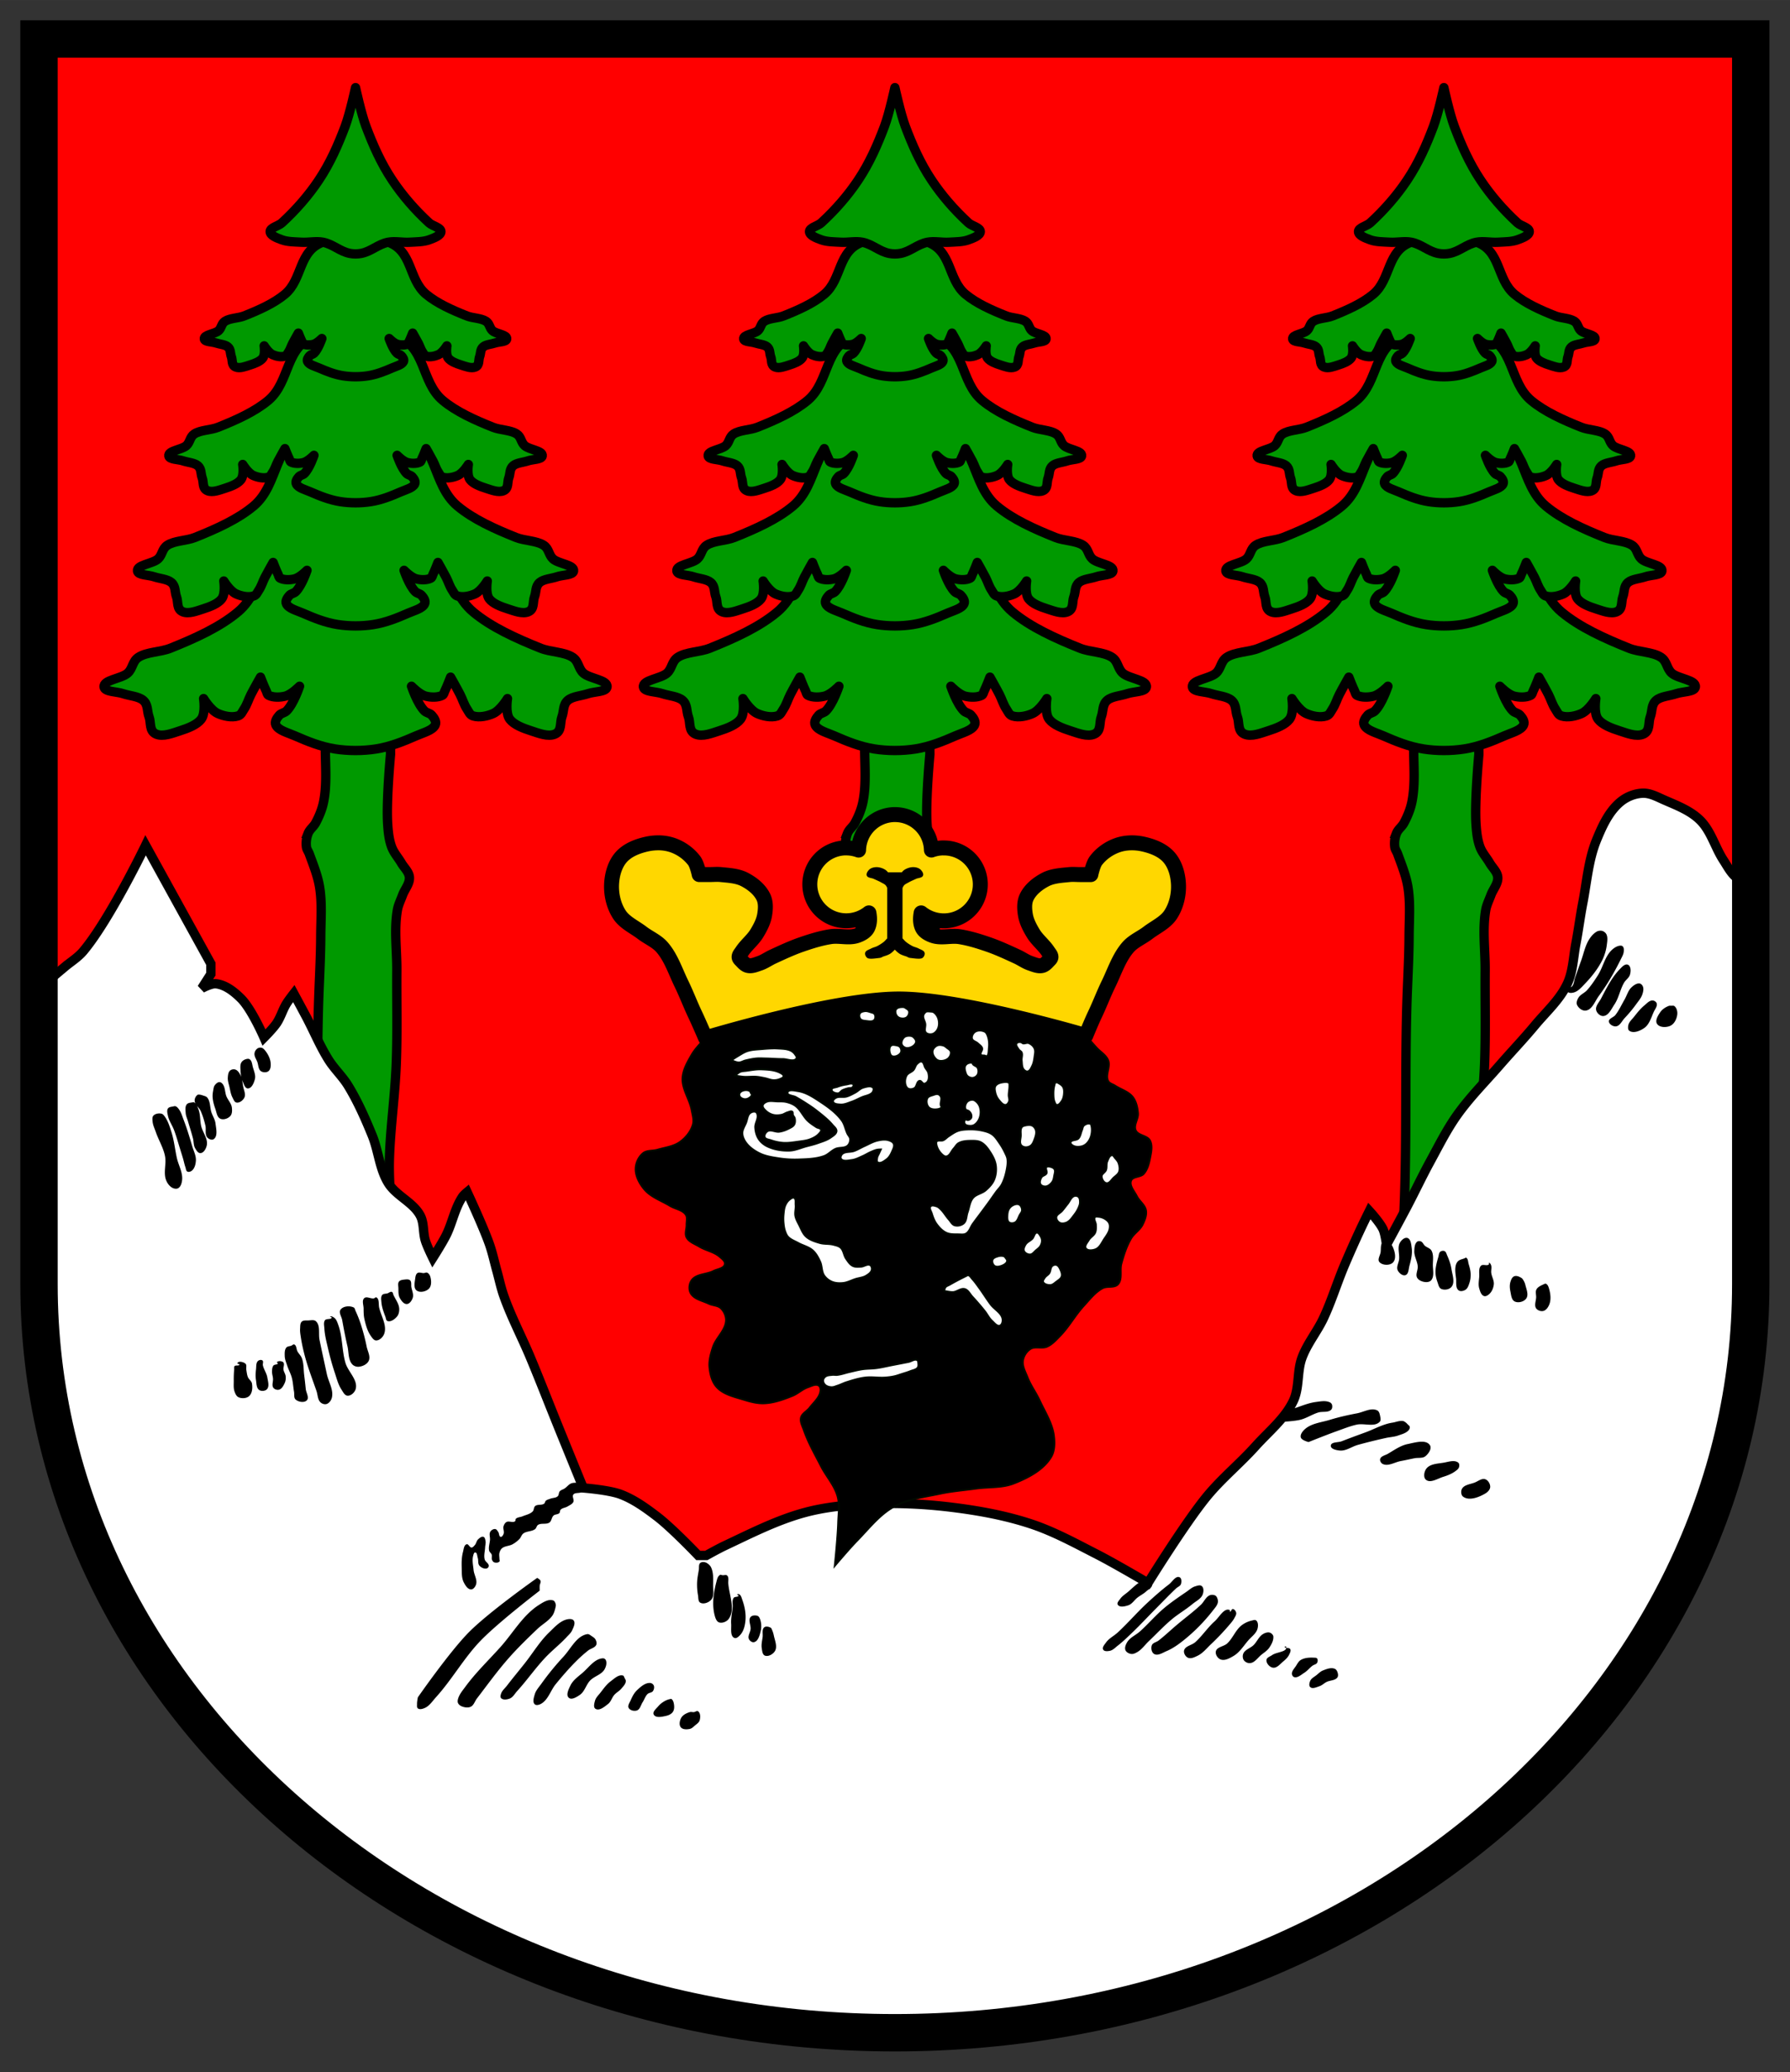 <svg width="440.703" height="510" viewBox="0 0 116.604 134.938" xmlns:xlink="http://www.w3.org/1999/xlink" xmlns="http://www.w3.org/2000/svg"><rect x="0" y="0" width="116.604" height="134.938" fill="#333333" stroke="none"/><path d="M2.646 2.646v176.292c0 58.525 54.265 105.964 121.201 105.964 66.939 0 121.202-47.439 121.202-105.964V2.646H2.643" fill="red" style="stroke-width:.265" transform="translate(1.324 1.322) scale(.46)"/><g transform="translate(1.324 1.322) scale(.46)"><g id="a"><path d="M119.246 87.227c-2.31 4.643.35 10.369.324 15.555-.013 2.62.269 5.288-.243 7.858-.208 1.048-.628 2.057-1.134 2.998-.284.528-.834.9-1.053 1.459a3.948 3.948 0 0 0-.244 1.944c.048.348.286.642.406.972.559 1.542 1.193 3.08 1.458 4.7.375 2.292.172 4.644.162 6.967-.015 3.35-.232 6.697-.324 10.046-.327 11.854.181 23.748-.81 35.567-.235 2.801-2.42 5.805-1.216 8.345.54 1.138 1.987 1.82 3.24 1.945 2.398.237 5.19-.644 6.806-2.43 2.035-2.25 1.84-5.82 2.188-8.832.5-4.32-.291-8.697-.162-13.044.134-4.519.796-9.011.972-13.53.172-4.399.047-8.803.081-13.206.023-2.863-.407-5.767.081-8.588.127-.732.474-1.409.73-2.106.309-.843 1.035-1.616.972-2.512-.055-.771-.744-1.357-1.134-2.025-.446-.764-1.067-1.44-1.378-2.269-.385-1.026-.494-2.146-.567-3.24-.218-3.29.405-9.885.405-9.885l-.162-17.986s-2.868-1.78-4.456-1.701c-.965.048-1.766.796-2.592 1.296-.827.502-1.919.836-2.35 1.701z" style="fill:#090;stroke:#000;stroke-width:1.323"/><path d="M119.252 70.864c-1.008-.012-1.982.11-2.828.384-6.104 1.974-4.928 8.91-9.232 12.513-2.576 2.157-6.071 3.735-9.562 5.134-1.413.567-3.345.508-4.53 1.288-.854.563-.79 1.577-1.506 2.227-.893.811-3.53.972-3.354 1.987.12.691 1.781.625 2.681.93.946.319 2.185.372 2.853.937.732.621.535 1.562.833 2.337.316.822-.027 2.014 1.016 2.457.974.414 2.318-.138 3.355-.47 1.16-.369 2.406-.855 3.011-1.637.667-.86.343-2.925.343-2.925s.995 1.645 2.008 2.106c.808.368 1.97.624 2.853.35.482-.15.62-.597.845-.93.452-.668.647-1.41 1.004-2.106.423-.825 1.347-2.457 1.347-2.457s.508 1.335.832 1.987c.099.198.088.465.33.589.635.322 1.616.302 2.352.11.889-.23 2.02-1.398 2.02-1.398s-.82 2.488-1.849 3.505c-.252.25-.772.323-1.004.58-.368.408-.72.95-.502 1.408.365.762 1.706 1.09 2.681 1.518 1.78.779 3.655 1.549 5.705 1.868 1.884.293 3.907.293 5.791 0 2.05-.32 3.926-1.09 5.705-1.868.976-.428 2.316-.756 2.68-1.518.22-.458-.133-1-.501-1.408-.232-.257-.752-.331-1.004-.58-1.03-1.017-1.849-3.505-1.849-3.505s1.119 1.167 2.008 1.398c.735.192 1.717.212 2.35-.11.244-.124.245-.39.344-.589.324-.652.832-1.987.832-1.987s.924 1.632 1.347 2.457c.357.696.552 1.438 1.004 2.106.225.334.363.78.845.93.882.274 2.044.018 2.853-.35 1.013-.46 2.008-2.106 2.008-2.106s-.336 2.065.33 2.925c.606.782 1.865 1.268 3.024 1.638 1.037.331 2.381.883 3.355.469 1.043-.443.688-1.635 1.004-2.457.298-.775.113-1.716.845-2.337.667-.565 1.908-.618 2.853-.938.9-.304 2.561-.238 2.681-.93.177-1.015-2.461-1.175-3.354-1.986-.716-.65-.652-1.664-1.506-2.227-1.185-.78-3.117-.721-4.53-1.288-3.49-1.399-6.986-2.977-9.562-5.134-4.304-3.603-3.129-10.54-9.232-12.513-2.196-.71-5.294-.379-7.42.614h-.012c-1.306-.61-2.983-.978-4.59-.997z" fill="#090" stroke="#000" stroke-linejoin="round" stroke-width="1.323"/><path d="M119.863 57.619c-.874-.011-1.72.095-2.453.331-5.292 1.707-4.272 7.706-8.004 10.822-2.233 1.865-5.264 3.23-8.29 4.44-1.226.49-2.901.44-3.928 1.115-.741.487-.686 1.363-1.306 1.925-.775.702-3.062.841-2.909 1.72.104.597 1.544.54 2.325.803.82.277 1.895.323 2.473.812.635.536.464 1.35.722 2.02.274.712-.023 1.742.881 2.126.845.357 2.01-.12 2.909-.406 1.005-.32 2.085-.74 2.611-1.417.578-.743.298-2.53.298-2.53s.862 1.423 1.74 1.822c.701.318 1.71.54 2.474.303.418-.13.537-.517.732-.804.393-.579.562-1.22.87-1.823.367-.713 1.169-2.124 1.169-2.124s.44 1.154.722 1.719c.085.171.075.402.286.509.55.279 1.4.26 2.038.096.772-.2 1.752-1.21 1.752-1.21s-.71 2.152-1.603 3.032c-.218.215-.669.279-.87.501-.32.354-.625.822-.436 1.218.316.659 1.479.943 2.325 1.313 1.543.674 3.169 1.34 4.947 1.615 1.633.254 3.387.254 5.021 0 1.778-.276 3.403-.941 4.946-1.615.847-.37 2.01-.654 2.325-1.313.19-.396-.116-.864-.435-1.218-.201-.222-.652-.286-.87-.501-.893-.88-1.604-3.032-1.604-3.032s.97 1.01 1.741 1.21c.638.165 1.49.183 2.039-.096.21-.107.212-.338.297-.51.281-.564.722-1.718.722-1.718s.801 1.411 1.168 2.124c.31.603.478 1.244.87 1.823.195.287.315.674.733.804.765.236 1.772.015 2.473-.303.878-.399 1.741-1.822 1.741-1.822s-.29 1.787.287 2.53c.525.677 1.616 1.097 2.622 1.417.9.286 2.064.763 2.909.406.904-.384.596-1.414.87-2.125.259-.671.098-1.484.733-2.021.578-.49 1.654-.535 2.473-.812.78-.263 2.22-.205 2.325-.804.153-.878-2.134-1.017-2.91-1.719-.62-.562-.564-1.438-1.305-1.925-1.027-.675-2.702-.624-3.928-1.114-3.027-1.21-6.058-2.576-8.29-4.441-3.733-3.116-2.714-9.115-8.005-10.822-1.904-.614-4.59-.328-6.432.531h-.01c-1.134-.528-2.588-.846-3.98-.863z" fill="#090" stroke="#000" stroke-linejoin="round" stroke-width="1.323"/><path d="M120.435 44.304c-.748-.01-1.471.081-2.1.283-4.532 1.457-3.659 6.577-6.854 9.237-1.913 1.592-4.508 2.758-7.1 3.79-1.05.419-2.485.375-3.364.951-.634.416-.586 1.165-1.118 1.644-.663.599-2.622.718-2.49 1.467.089.511 1.322.462 1.99.686.702.236 1.623.276 2.118.693.544.458.397 1.153.619 1.725.234.607-.02 1.486.754 1.814.723.305 1.72-.102 2.491-.346.861-.273 1.787-.632 2.236-1.21.495-.634.255-2.16.255-2.16s.739 1.215 1.49 1.556c.6.271 1.464.46 2.119.258.358-.11.46-.44.627-.686.336-.494.48-1.042.745-1.555.314-.61 1-1.814 1-1.814s.378.986.619 1.467c.073.147.064.343.245.435.47.238 1.2.223 1.745.082.66-.171 1.5-1.033 1.5-1.033s-.608 1.836-1.372 2.588c-.187.183-.573.238-.746.428-.273.301-.535.701-.372 1.039.27.563 1.266.805 1.99 1.12 1.321.576 2.714 1.144 4.237 1.38 1.398.216 2.9.216 4.3 0 1.521-.236 2.914-.804 4.236-1.38.725-.315 1.72-.558 1.99-1.12.163-.338-.1-.738-.372-1.039-.173-.19-.559-.245-.746-.428-.763-.751-1.372-2.588-1.372-2.588s.83.862 1.49 1.033c.547.14 1.275.156 1.746-.082.18-.092.182-.288.255-.435.24-.481.618-1.467.618-1.467s.686 1.205 1 1.814c.265.513.41 1.061.745 1.555.167.245.27.576.627.686.655.202 1.519.014 2.119-.258.752-.34 1.49-1.555 1.49-1.555s-.249 1.524.246 2.16c.45.577 1.384.936 2.245 1.209.77.244 1.768.651 2.49.346.775-.327.512-1.207.746-1.814.222-.572.084-1.267.627-1.725.496-.417 1.417-.457 2.118-.693.669-.224 1.903-.175 1.991-.686.131-.75-1.827-.868-2.49-1.467-.532-.48-.484-1.228-1.119-1.644-.88-.576-2.314-.532-3.363-.95-2.592-1.033-5.187-2.199-7.1-3.791-3.196-2.66-2.323-7.78-6.854-9.237-1.631-.525-3.931-.28-5.51.453h-.009c-.97-.45-2.215-.722-3.409-.737z" fill="#090" stroke="#000" stroke-linejoin="round" stroke-width="1.323"/><path d="M121.085 31.125c-.606-.007-1.192.066-1.7.229-3.67 1.173-2.963 5.297-5.552 7.441-1.548 1.282-3.65 2.222-5.749 3.053-.85.337-2.011.302-2.724.766-.513.335-.475.938-.905 1.325-.537.482-2.123.578-2.017 1.181.072.412 1.07.372 1.612.553.57.19 1.314.222 1.715.558.44.37.321.929.5 1.39.19.49-.015 1.198.612 1.46.585.247 1.393-.081 2.017-.278.697-.22 1.446-.509 1.81-.974.401-.511.207-1.74.207-1.74s.598.979 1.207 1.253c.486.219 1.185.37 1.715.208.29-.089.373-.355.508-.553.272-.398.39-.839.603-1.253.255-.49.81-1.46.81-1.46s.306.794.501 1.181c.06.118.053.277.199.35.382.192.97.18 1.413.067.535-.138 1.215-.831 1.215-.831s-.493 1.48-1.112 2.084c-.15.148-.464.192-.603.345-.221.243-.434.565-.302.837.22.453 1.025.649 1.612.903 1.07.464 2.197.921 3.43 1.111 1.133.174 2.35.174 3.482 0 1.233-.19 2.36-.647 3.43-1.11.587-.255 1.393-.45 1.612-.904.132-.272-.08-.594-.301-.837-.14-.153-.453-.197-.604-.345-.62-.605-1.112-2.085-1.112-2.085s.673.695 1.207.832c.443.113 1.033.125 1.414-.067.146-.073.147-.232.206-.35.195-.387.5-1.181.5-1.181s.556.97.81 1.46c.215.414.332.855.604 1.253.135.198.218.464.508.553.53.163 1.23.01 1.715-.208.61-.274 1.207-1.253 1.207-1.253s-.201 1.229.199 1.74c.364.465 1.121.754 1.819.974.623.197 1.431.525 2.017.279.627-.264.413-.972.603-1.46.18-.462.068-1.022.508-1.39.401-.337 1.148-.368 1.715-.559.541-.18 1.54-.141 1.612-.553.106-.603-1.48-.699-2.017-1.181-.43-.387-.392-.99-.905-1.325-.712-.464-1.874-.429-2.724-.765-2.099-.833-4.201-1.771-5.75-3.054-2.588-2.143-1.88-6.268-5.55-7.441-1.322-.423-3.184-.226-4.462.365h-.007c-.786-.364-1.794-.582-2.76-.594z" fill="#090" stroke="#000" stroke-linejoin="round" stroke-width="1.323"/><path d="M123.85 9.531s-.798 3.689-1.477 5.49c-.98 2.595-2.106 5.179-3.73 7.612-1.42 2.13-3.185 4.169-5.22 6.04-.49.452-1.675.676-1.664 1.243.011.55.968.908 1.664 1.162.827.3 1.825.284 2.754.34 1.014.063 2.073-.187 3.055 0 1.431.274 2.4 1.31 3.83 1.583.507.097 1.07.097 1.578 0 1.43-.273 2.399-1.309 3.83-1.582.977-.187 2.03.062 3.04 0 .928-.057 1.926-.041 2.754-.34.699-.254 1.667-.613 1.678-1.163.011-.567-1.188-.791-1.678-1.243-2.036-1.871-3.786-3.91-5.207-6.04-1.623-2.432-2.75-5.017-3.73-7.613-.679-1.8-1.477-5.489-1.477-5.489z" fill="#090" stroke="#000" stroke-linecap="round" stroke-linejoin="round" stroke-width="1.323"/></g><use xlink:href="#a" width="100%" height="100%" transform="translate(77.744)"/><use xlink:href="#a" transform="translate(-76.379)" width="100%" height="100%"/></g><path d="M229.77 109.42c-1.128.034-2.289.498-3.16 1.215-1.649 1.36-2.598 3.453-3.406 5.432-1.148 2.816-1.364 5.928-1.943 8.913-.37 1.908-.61 3.839-.976 5.747-.364 1.899-.398 3.92-1.215 5.672-1.058 2.267-3.015 3.995-4.614 5.92-1.59 1.913-3.313 3.712-4.944 5.588-2.048 2.357-4.276 4.578-6.078 7.127-1.46 2.065-2.591 4.345-3.803 6.565-1.134 2.078-2.14 4.222-3.24 6.317-.957 1.82-2.92 5.432-2.92 5.432s-.175-1.511-.487-2.19c-.452-.983-1.943-2.597-1.943-2.597s-.88 1.779-1.298 2.679a150.392 150.392 0 0 0-2.266 5.101c-1.023 2.438-1.8 4.98-2.918 7.375-.91 1.949-2.344 3.65-3.076 5.672-.703 1.943-.323 4.214-1.215 6.077-1.202 2.508-3.49 4.333-5.35 6.4-2.235 2.486-4.861 4.617-6.97 7.21-3.09 3.8-8.26 12.155-8.26 12.155s-4.755-2.798-7.21-4.052c-3.047-1.556-6.072-3.222-9.319-4.3-3.59-1.19-7.35-1.878-11.104-2.347-3.995-.5-8.049-.68-12.071-.488-2.993.142-6.014.432-8.905 1.215-3.951 1.069-7.64 2.962-11.344 4.705-.886.416-2.596 1.372-2.596 1.372h-1.133s-3.704-3.885-5.829-5.506c-1.61-1.23-3.294-2.45-5.192-3.159-1.668-.623-5.267-.893-5.267-.893s-2.38-5.829-3.563-8.747c-1.302-3.211-2.552-6.443-3.887-9.64-1.234-2.96-2.745-5.807-3.811-8.831-.401-1.138-.644-2.326-.967-3.49-.353-1.267-.622-2.561-1.059-3.803-.887-2.523-3.158-7.375-3.158-7.375s-.475.393-.645.645c-1.118 1.656-1.447 3.733-2.348 5.515-.553 1.091-1.868 3.159-1.868 3.159s-.786-1.59-1.05-2.431c-.364-1.157-.159-2.493-.728-3.564-1.014-1.906-3.41-2.782-4.54-4.622-1.238-2.015-1.372-4.532-2.266-6.722-.986-2.414-2.046-4.819-3.406-7.044-.794-1.3-1.94-2.358-2.754-3.646-1.218-1.931-2.091-4.06-3.158-6.078a512.556 512.556 0 0 0-1.786-3.323s-.74.943-1.05 1.455c-.532.878-.808 1.901-1.381 2.753-.502.745-1.778 2.026-1.778 2.026s-1.736-3.998-3.24-5.507c-.976-.977-2.193-1.955-3.564-2.109-.706-.078-2.026.654-2.026.654l1.298-2.026v-1.463l-9.244-16.767s-5.095 10.554-8.83 14.99c-.752.893-1.779 1.513-2.67 2.266a1644.237 1644.237 0 0 1-3.597 3.018v41.87c0 58.525 54.266 105.964 121.202 105.964 66.939 0 121.201-47.44 121.201-105.965v-56.487c-1.08-.597-1.542-.653-2.158-1.2-.723-.64-1.174-1.538-1.703-2.347-1.197-1.834-1.755-4.136-3.315-5.672-1.371-1.35-3.263-2.069-5.027-2.836-.987-.43-2.001-1.009-3.076-.976z" stroke="#000" stroke-width="1.323" style="fill:#fff" transform="translate(1.324 1.322) scale(.46)"/><path d="M78.419 207.05a1.275 1.275 0 0 0-.455.099c-.337.16-.569.484-.877.694-.221.152-.518.203-.694.406-.166.19-.104.529-.29.702-.27.252-.706.213-1.05.348-.217.085-.464.132-.636.29-.115.104-.109.31-.232.404-.35.27-.944.061-1.281.348-.213.18-.152.562-.348.76-.376.384-.96.484-1.455.695-.303.129-.697.11-.926.347-.085.088-.02.272-.116.348-.32.255-.87-.092-1.223.115-.206.12-.335.36-.406.588-.109.35.14.76 0 1.1-.073.176-.216.435-.405.404-.255-.041-.195-.484-.347-.694-.112-.155-.217-.374-.405-.405-.258-.043-.56.128-.703.347-.212.323-.034.772-.058 1.158-.032.524-.249 1.063-.116 1.57.054.202.28.324.348.522.083.24-.04.525.058.76.058.141.154.294.297.348.238.088.587.076.753-.116.075-.088 0-.232 0-.348 0-.292-.072-.593 0-.876.06-.234.165-.478.347-.637.407-.355 1.042-.314 1.513-.579a4.185 4.185 0 0 0 .984-.76c.21-.222.28-.565.521-.753.474-.37 1.214-.267 1.687-.636.187-.147.207-.455.405-.588.462-.308 1.178-.022 1.629-.347.309-.222.292-.733.579-.984.222-.195.614-.133.818-.347.116-.121.06-.348.174-.471.245-.268.675-.274.984-.464.294-.18.667-.326.818-.636.153-.312-.204-.761 0-1.042.263-.36.946-.11 1.274-.414.184-.17.368-.456.29-.694-.106-.32-.547-.42-.869-.521-.187-.059-.391-.056-.587-.041m-12.832 7.648c-.26-.092-.548.16-.752.347-.233.212-.263.583-.472.819-.127.144-.27.341-.463.347-.278.008-.426-.537-.694-.463-.391.108-.416.708-.521 1.1-.188.694-.201 1.43-.182 2.15.02.722-.032 1.505.297 2.149.22.427.563 1 1.042.992.33-.005.596-.388.695-.703.207-.655-.28-1.35-.348-2.034-.066-.675-.235-1.379-.057-2.034.047-.175.107-.474.289-.463.28.017.267.496.356.761.118.355-.011.814.231 1.1.241.284.681.498 1.042.405a.42.42 0 0 0 .29-.348c.024-.363-.485-.574-.58-.926-.145-.543.031-1.125.059-1.687.014-.309.118-.622.057-.926-.042-.213-.083-.514-.289-.587m7.607 5.813s-6.753 4.753-9.649 7.667c-2.76 2.777-7.251 9.241-7.251 9.241s-.125.616-.116.926c.006.216-.054.504.116.637.258.203.683.074.984-.058.664-.29 1.083-.968 1.57-1.505 2.292-2.52 3.967-5.57 6.334-8.02 2.54-2.628 8.368-7.085 8.368-7.085s-.02-.47 0-.703c.019-.234.195-.474.115-.694-.07-.195-.47-.405-.47-.405m2.265 3.19c-.672-.234-1.435.262-2.034.646-2.273 1.453-3.654 3.971-5.457 5.978-1.66 1.847-3.466 3.578-4.936 5.58-.402.547-.869 1.09-1.05 1.744-.052.186-.08.403 0 .58.095.211.305.375.52.462.397.161.895.24 1.282.058.436-.206.575-.775.868-1.158 1.472-1.916 2.885-3.883 4.482-5.696 1.293-1.469 2.7-2.836 4.117-4.184.677-.643 1.557-1.096 2.092-1.86.214-.306.325-.679.414-1.042.045-.188.105-.39.058-.579-.052-.206-.155-.459-.356-.529m1.976 2.679c-1 .223-1.756 1.086-2.497 1.794-1.375 1.313-2.356 2.984-3.539 4.473-.833 1.049-1.69 2.079-2.505 3.142-.277.361-.668.667-.81 1.1-.068.204-.149.489 0 .645.281.295.843.205 1.223.058.46-.18.71-.687 1.042-1.05 1.381-1.513 2.554-3.21 3.953-4.705.971-1.04 2.112-1.913 3.075-2.96.272-.296.596-.569.76-.934.194-.428.502-1.005.232-1.39-.181-.259-.625-.242-.934-.173m2.853 2.092c-1.527.255-2.32 2.058-3.374 3.19a38.602 38.602 0 0 0-3.133 3.837c-.344.48-.773.937-.935 1.505-.127.448-.34 1.079 0 1.397.214.2.62.082.877-.058 1.021-.553 1.356-1.887 2.092-2.786.92-1.126 1.874-2.229 2.902-3.258a19.969 19.969 0 0 1 1.687-1.505c.37-.294.972-.383 1.157-.818.1-.234.006-.53-.116-.753-.11-.204-.326-.336-.52-.463-.196-.127-.407-.328-.637-.29m2.207 3.424c-1.166.058-1.968 1.271-2.852 2.034-.632.545-1.372 1.052-1.737 1.803-.256.528-.678 1.354-.24 1.744.404.36 1.126-.1 1.572-.405.687-.471.876-1.434 1.455-2.034.594-.617 1.608-.828 2.034-1.571.224-.39.374-.936.174-1.34a.458.458 0 0 0-.405-.231m2.844 2.439c-.62-.173-1.23.435-1.745.819-.583.432-1.008 1.048-1.455 1.62-.275.352-.632.678-.752 1.108-.105.372-.268.947.057 1.158.54.35 1.298-.295 1.803-.695.403-.319.528-.888.868-1.273.292-.331.709-.539.992-.877.262-.312.597-.637.637-1.042.016-.166-.098-.322-.174-.47-.063-.125-.097-.31-.231-.348m3.836 1.05c-.71-.028-1.345.552-1.86 1.042-.398.379-.658.892-.876 1.397-.15.348-.474.769-.29 1.1.198.354.782.488 1.166.355.447-.155.553-.768.81-1.166.247-.38.374-.852.703-1.165.206-.197.59-.172.753-.405.156-.224.227-.562.115-.81a.635.635 0 0 0-.52-.348m2.926 2.265a2.635 2.635 0 0 0-.835.29c-.35.194-.678.445-.935.752-.283.34-.844.775-.636 1.166.283.535 1.215.312 1.802.174.355-.084.734-.27.927-.58.205-.331.193-.782.115-1.165-.048-.237-.139-.513-.347-.637-.026-.015-.061-.005-.091 0m3.87 1.745c-.163-.11-.384.096-.58.116-.194.02-.4-.057-.587 0-.465.141-.976.386-1.215.81-.22.39-.337.99-.058 1.34.27.337.85.318 1.273.231.275-.056.49-.28.703-.463.261-.223.6-.43.695-.76.119-.415.125-1.031-.232-1.274m-38.366-62.095c-.144-.06-.308.048-.463.058-.303.018-.658-.17-.91 0-.231.156-.277.5-.314.777-.075.561-.25 1.342.198 1.687.467.357 1.337.165 1.745-.257.395-.406.352-1.141.199-1.686-.067-.237-.228-.486-.455-.58m-3.183.977c-.283.028-.629.064-.802.289-.187.243-.09.61-.083.918.013.47-.027.985.199 1.397.21.386.561.883 1 .86.405-.021.71-.5.835-.885.158-.486-.119-1.016-.198-1.521-.05-.316.056-.72-.174-.943-.188-.182-.516-.142-.777-.116m-1.803 1.753c-.202-.085-.419.133-.628.199-.248.077-.578.031-.744.231-.215.259-.141.666-.116 1 .054.721.316 1.416.57 2.092.078.207.082.522.29.595.467.166 1.028-.25 1.347-.628.255-.301.34-.747.315-1.141-.046-.684-.513-1.272-.802-1.893-.072-.155-.075-.39-.231-.455m-2.208.769c-.11-.054-.219.117-.34.14-.449.085-1.035-.335-1.372-.025-.359.332-.094.975-.09 1.464.003.497.006 1.002.115 1.488.188.837.421 1.706.918 2.405.188.265.42.627.744.628.494 0 .974-.478 1.141-.942.425-1.18-.425-2.475-.71-3.696-.116-.493.049-1.242-.406-1.464m-3.207 1.43c-.565-.275-1.493-.196-1.86.315-.288.401.145.977.232 1.463.222 1.237.458 2.472.744 3.696.203.867.088 1.922.687 2.58.22.241.592.368.917.339.542-.049 1.17-.337 1.406-.827.297-.617-.154-1.363-.29-2.034a27.96 27.96 0 0 0-.826-3.15 16.92 16.92 0 0 0-.744-1.893c-.079-.168-.099-.407-.265-.488m-3.324 1.323c-.022.07.206.008.207.082.004.345-.75.125-.951.405-.228.32-.104.783-.083 1.175.053.948.3 1.877.513 2.803.272 1.18.59 2.35.976 3.497.264.787.463 1.62.918 2.315.229.35.466.875.884.893.503.022 1.028-.488 1.15-.976.32-1.285-1.096-2.423-1.464-3.696-.501-1.734-.39-3.625-1-5.323-.133-.37-.258-.794-.57-1.033-.158-.12-.519-.33-.58-.14m-3.092.512c-.319.012-.711-.047-.942.173-.247.237-.207.66-.232 1-.027.373.036.748.091 1.117.151 1.016.38 2.02.654 3.01.439 1.592 1.039 3.135 1.579 4.696.185.536.154 1.219.57 1.603.218.202.577.322.86.232.37-.117.651-.517.745-.893.274-1.108-.474-2.233-.712-3.349-.343-1.612-.704-3.221-1.033-4.836-.18-.878.147-2.032-.513-2.638-.263-.242-.71-.13-1.066-.116m-2 3.407c-.144-.057-.287.117-.43.173-.228.089-.53.07-.687.257-.27.32-.246.814-.232 1.231.017.456.208.89.348 1.323.186.582.495 1.122.653 1.712.172.644.195 1.32.314 1.976.069.377-.056.873.232 1.124.397.348 1.21.486 1.58.108.374-.385-.095-1.069-.15-1.603a91.902 91.902 0 0 0-.223-1.977c-.099-.792-.046-1.624-.323-2.373-.134-.363-.441-.636-.628-.975-.173-.314-.12-.844-.455-.976m-4.498 2.265c-.16-.135-.469-.08-.628.058-.31.27-.24.791-.29 1.2-.06.51-.083 1.037 0 1.545.079.48.055 1.12.464 1.381.305.196.835.15 1.083-.116.377-.405.145-1.114.058-1.661-.096-.603-.497-1.124-.629-1.72-.05-.224.118-.54-.058-.687m2.919.232c-.224-.193-.841-.21-.885.083-.008.05.137.007.14.058.014.239-.481.158-.628.347-.162.21-.183.505-.198.769-.022.355.109.704.14 1.058.039.44-.21.973.058 1.323.17.223.532.334.802.257.396-.114.63-.568.801-.943.129-.282.167-.61.14-.918-.027-.333-.252-.623-.313-.95-.067-.356.216-.848-.058-1.084m-6.474.165c-.033.108.301.062.29.174-.027.24-.535.045-.687.231-.097.119-.045.303-.058.455-.042.514-.067 1.03-.058 1.546.01.536-.066 1.1.116 1.604.11.308.27.668.57.801.456.204 1.116.167 1.488-.165.454-.405.508-1.179.405-1.778-.06-.356-.442-.583-.578-.917-.134-.327-.163-.687-.224-1.034-.05-.285.097-.664-.116-.86-.282-.26-1.037-.425-1.149-.058m3.4-44.678a.752.752 0 0 0-.571.116 1.013 1.013 0 0 0-.405.686c-.047.43.257.826.405 1.232.157.435.13 1.03.512 1.29.292.198.778.214 1.059 0 .314-.239.345-.748.314-1.141-.052-.67-.401-1.317-.827-1.836-.127-.154-.293-.305-.488-.347m-2.232 1.637c-.24.08-.48.235-.604.455-.192.343-.136.781-.116 1.174.027.525.098 1.066.315 1.546.163.363.322.951.72.951.552 0 .868-.785 1-1.323.133-.545-.128-1.12-.282-1.661-.112-.395-.122-.912-.463-1.142-.157-.106-.39-.06-.57 0m-1.464 1.456c-.241-.074-.555-.02-.744.149-.255.227-.29.634-.314.975-.032.452.13.898.232 1.34.116.506.19 1.036.43 1.496.14.27.27.662.57.712.435.072.926-.313 1.116-.712.225-.47-.08-1.041-.173-1.554-.105-.579-.142-1.199-.43-1.712-.16-.283-.375-.599-.687-.694m-2.257 1.778c-.268.013-.503.245-.661.463-.134.184-.155.43-.199.653-.065.34-.115.688-.09 1.033.038.548.185 1.088.371 1.604.182.502.233 1.21.72 1.43.442.199 1.077-.016 1.405-.372.283-.307.281-.819.224-1.232-.08-.577-.554-1.03-.77-1.571-.226-.569-.16-1.277-.545-1.753-.11-.135-.281-.264-.455-.256m-2.894 1.77c-.07-.001-.151-.002-.207.04-.236.182-.406.504-.396.802.018.573.626.965.86 1.489.29.65.493 1.34.66 2.034.138.564-.111 1.292.282 1.72.208.225.64.397.893.223.616-.427.345-1.489.256-2.233-.066-.556-.405-1.046-.579-1.58-.223-.686-.129-1.53-.595-2.083-.144-.17-.393-.217-.603-.29-.185-.062-.376-.122-.57-.123m-.919 1.1c-.28.047-.625.06-.801.28-.265.332-.183.843-.15 1.266.032.394.214.76.323 1.14.234.815.504 1.619.711 2.44.113.445.062.948.29 1.348.173.303.42.737.769.71.475-.035.801-.648.893-1.115.185-.935-.593-1.815-.802-2.745-.172-.766-.096-1.59-.372-2.324-.139-.368-.284-.81-.628-1-.068-.037-.156-.013-.232 0m-2.405.546c-.092-.03-.195.003-.29.025-.267.06-.612.064-.768.29-.201.29-.071.712 0 1.057.146.711.606 1.321.86 2.001.34.91.594 1.851.884 2.779.135.429.272.858.397 1.29.114.39.187.791.323 1.174.078.218.074.531.281.636.202.102.49 0 .661-.149.381-.328.516-.904.546-1.405.042-.699-.325-1.362-.52-2.035-.37-1.272-.755-2.542-1.233-3.778-.191-.496-.337-1.027-.653-1.455-.128-.175-.282-.362-.488-.43m-1.976 1.058c-.383-.093-.884-.01-1.15.281-.18.2-.135.532-.115.802.04.529.29 1.02.463 1.521.39 1.131 1.043 2.179 1.29 3.349.238 1.131-.257 2.39.165 3.463.173.443.491.882.918 1.092.24.118.573.171.802.033.363-.22.501-.728.545-1.15.112-1.066-.51-2.08-.744-3.125-.264-1.19-.38-2.417-.744-3.58-.248-.792-.488-1.619-.976-2.29-.118-.163-.26-.35-.455-.397m76.746 63.473c-.17.002-.377.036-.488.166-.206.239-.117.623-.166.934-.09.58-.218 1.15-.24 1.736a8.607 8.607 0 0 0 .125 1.868c.066.362.001.872.322 1.05.464.258 1.187-.007 1.538-.405.47-.531.275-1.4.282-2.108.008-.829.066-1.72-.282-2.472-.116-.252-.335-.457-.57-.604a.983.983 0 0 0-.521-.165m2.431 1.802a.17.17 0 0 0-.083.025c-.345.188-.43.67-.529 1.05-.4 1.545-.636 3.246-.198 4.779.098.346.26.785.603.893.47.147 1.105-.122 1.38-.53.931-1.375.05-3.321-.082-4.977-.03-.38.115-.874-.165-1.133-.16-.146-.43-.022-.645-.04-.092-.009-.192-.066-.282-.067m2.522 2.729c-.077-.001-.167.027-.173.09-.008.079.202.038.198.116-.013.254-.538.125-.686.331-.27.375-.11.913-.157 1.373-.08.768-.259 1.544-.207 2.315.045.676-.171 1.705.447 1.984.308.14.674-.23.893-.488.452-.534.622-1.287.686-1.984.09-.98-.113-1.993-.447-2.918-.107-.297-.192-.701-.488-.81a.19.19 0 0 0-.066-.009m2.315 3.026c-.226.001-.454.067-.587.224-.366.432.048 1.138 0 1.703-.04.478-.438.977-.24 1.414.118.26.451.514.728.446.583-.142.792-.955.934-1.538.144-.591.111-1.265-.124-1.827-.062-.15-.169-.31-.322-.364a1.171 1.171 0 0 0-.389-.057m1.695 1.579a.557.557 0 0 0-.339.1c-.37.283-.181.917-.24 1.38-.066.524-.209 1.058-.124 1.58.062.375.091.911.447 1.05.484.188 1.157-.199 1.422-.646.38-.64-.02-1.502-.165-2.232a3.777 3.777 0 0 0-.282-.844c-.032-.071-.057-.165-.124-.206a1.178 1.178 0 0 0-.595-.182m118.076-98.517c-.17 0-.348.027-.496.108-.452.246-.812.659-1.092 1.091-.598.926-.793 2.057-1.174 3.092-.283.772-.546 1.551-.827 2.324-.16.439-.146.995-.487 1.314-.168.158-.544.001-.662.199-.095.16-.025.424.116.546.223.193.602.145.885.058.592-.184 1.032-.704 1.463-1.15.997-1.03 1.914-2.178 2.547-3.463a6.844 6.844 0 0 0 .628-2.175c.057-.465.14-.976-.05-1.405-.087-.198-.272-.353-.463-.455a.827.827 0 0 0-.388-.083m2.91 2.117c-.473-.021-.943.273-1.29.595-1.008.937-1.26 2.453-2 3.613-.47.736-.957 1.472-1.547 2.117-.361.394-.938.595-1.207 1.058-.167.287-.324.668-.199.976.188.46.74.895 1.232.835.92-.112 1.31-1.322 1.86-2.067 1.215-1.646 2.247-3.432 3.15-5.267.15-.303.328-.608.372-.943.034-.25.056-.541-.083-.752a.384.384 0 0 0-.289-.166m.802 2.662c-.378.011-.678.36-.943.628-1.167 1.19-1.921 2.734-2.696 4.209-.274.524-.827 1.063-.686 1.637.104.42.569.85 1 .827.756-.042 1.156-1.002 1.58-1.629.63-.935.804-2.117 1.372-3.092.234-.4.693-.673.827-1.117.12-.393.156-.88-.058-1.231a.485.485 0 0 0-.397-.232m1.836 2.696c-.418-.066-.838.25-1.15.537-.494.456-.661 1.171-1 1.753-.423.728-.772 1.509-1.29 2.174-.264.342-.955.487-.917.918.034.396.579.714.976.687.572-.04.863-.758 1.256-1.175a18.843 18.843 0 0 0 1.58-1.893c.348-.482.763-.946.942-1.513.107-.34.192-.737.058-1.066-.077-.192-.25-.39-.455-.422m1.828 2.405c-.458-.013-.821.42-1.175.711-.557.46-1.008 1.038-1.455 1.603-.294.372-.702.711-.802 1.175-.057.264-.082.647.141.801.59.41 1.529.016 2.117-.397.725-.509.98-1.484 1.347-2.29.177-.386.54-.804.405-1.207-.074-.222-.345-.39-.578-.397m2.629.744c-.11 0-.227-.013-.33.025-.469.173-.925.474-1.208.885-.326.473-.77 1.182-.455 1.662.35.529 1.312.536 1.885.264.566-.268.907-.982.976-1.603.046-.41-.076-.913-.397-1.174-.123-.1-.313-.055-.471-.058m-37.498 32.857c-.352.001-.717.36-.901.67-.4.674-.054 1.567-.124 2.348-.048.53-.425 1.1-.199 1.58.184.39.68.815 1.092.686.461-.145.443-.864.57-1.331.22-.815.439-1.678.322-2.514-.07-.509-.121-1.266-.611-1.422a.481.481 0 0 0-.15-.016m1.786.463a.438.438 0 0 0-.256.082c-.363.292-.388.875-.405 1.34-.026.733.425 1.41.488 2.141.046.54-.349 1.15-.083 1.621.211.373.706.566 1.133.612.293.032.66-.023.851-.248.474-.56.236-1.45.24-2.183.004-.678.137-1.436-.198-2.026-.191-.335-.646-.429-.935-.686-.206-.184-.304-.511-.562-.612a.677.677 0 0 0-.273-.041m-4.927.074a.301.301 0 0 0-.15.05c-.423.292-.271.99-.363 1.496-.08.442-.456.997-.165 1.34.41.484 1.458.529 1.91.083.556-.552.28-1.662-.083-2.357-.125-.24-.403-.378-.653-.48-.152-.06-.337-.145-.497-.132m8.253 1.307a.633.633 0 0 0-.298.116c-.205.16-.21.485-.281.736-.203.713-.413 1.44-.405 2.182.005.469.12.94.28 1.381.127.346.197.81.53.967.448.212 1.14.102 1.455-.28.532-.647.127-1.687 0-2.514-.102-.672-.334-1.323-.612-1.943-.096-.216-.15-.501-.363-.604a.525.525 0 0 0-.306-.041m3.299.967c-.05.012-.107.062-.157.083-.313.13-.678.175-.926.405-.169.156-.278.389-.331.612-.141.591-.03 1.215.041 1.819.068.576-.102 1.358.364 1.703.261.194.702.094.976-.082.325-.21.449-.642.57-1.01.133-.4.173-.834.157-1.256-.017-.468-.144-.932-.281-1.38-.093-.308-.068-.769-.364-.894-.016-.007-.033-.004-.05 0m3.333.728a.084.084 0 0 0-.042.008c-.062.026.044.146 0 .198-.246.295-.864-.068-1.132.207-.373.381-.208 1.048-.249 1.58-.04.537-.15 1.1 0 1.62.12.413.276.962.687 1.091.264.084.577-.128.777-.323.351-.34.554-.852.604-1.34.056-.55-.293-1.07-.364-1.62-.049-.375.11-.785-.041-1.132-.047-.107-.136-.282-.24-.29m3.787 1.86a.68.68 0 0 0-.265.05c-.298.12-.437.501-.529.81-.127.428-.09.895 0 1.331.104.504.151 1.194.612 1.422.499.248 1.291.044 1.62-.405.392-.534.03-1.34-.124-1.984a2.085 2.085 0 0 0-.24-.57c-.078-.133-.159-.282-.289-.364-.227-.146-.513-.286-.785-.29m4.15 1.092c-.081.006-.164.055-.24.09-.376.176-.82.361-1.016.728-.172.322-.035.727-.042 1.092-.01.526-.302 1.156 0 1.587.207.293.67.45 1.018.364.408-.101.7-.542.851-.934.25-.643.177-1.402 0-2.068-.084-.315-.187-.723-.488-.851a.183.183 0 0 0-.082-.008m-52.006 41.52c-.468.02-.87.73-1.29 1.05-1.058.806-2.064 1.693-3.042 2.596-1.459 1.348-2.75 2.86-4.208 4.209-.535.494-1.238.83-1.662 1.422-.212.295-.584.692-.405 1.009.16.286.646.234.967.165.428-.092.753-.46 1.1-.728.658-.508 1.257-1.089 1.86-1.661 1.24-1.177 2.4-2.435 3.604-3.647.93-.934 1.835-1.892 2.795-2.794.223-.21.59-.322.687-.612.104-.314.108-.843-.199-.968a.498.498 0 0 0-.207-.041m-4.82.447c-.187.019-.356.143-.52.24-.646.379-1.175.937-1.746 1.421-.371.317-.806.572-1.09.968-.181.25-.527.59-.365.851.264.425 1.022.242 1.497.083.536-.18.85-.745 1.298-1.091.406-.314.88-.544 1.257-.893.31-.287.884-.56.81-.976-.071-.399-.654-.575-1.058-.603-.028-.002-.056 0-.083 0m7.855.744c-.21.002-.452.088-.645.149-.458.143-.82.499-1.216.769-1.078.734-2.16 1.467-3.158 2.307-1.206 1.014-2.229 2.226-3.399 3.282-.59.532-1.418.856-1.827 1.538-.199.332-.387.775-.24 1.133.123.297.491.486.81.529.31.042.626-.123.894-.281.625-.37 1.053-1.005 1.58-1.505 1.093-1.04 2.124-2.149 3.281-3.117.926-.776 1.984-1.376 2.91-2.15.514-.429 1.232-.746 1.464-1.373.137-.369.174-.916-.124-1.174a.477.477 0 0 0-.33-.107m1.851 1.34a.908.908 0 0 0-.388.057c-.567.228-.812.92-1.257 1.34-1.088 1.026-2.298 1.911-3.44 2.877-.855.724-1.67 1.502-2.554 2.191-.313.244-.833.313-.968.686-.142.395-.036 1 .323 1.216.521.315 1.217-.167 1.778-.405.996-.424 1.886-1.096 2.72-1.786a24.992 24.992 0 0 0 3.844-3.969c.27-.35.605-.698.687-1.132.043-.23-.016-.476-.116-.687-.053-.112-.136-.234-.248-.29a1.005 1.005 0 0 0-.38-.098m2.852 2.009c-.182-.008-.24.437-.405.364-.062-.028.06-.177 0-.207-.793-.401-1.487.988-2.15 1.58-1.006.895-1.75 2.06-2.753 2.96-.49.437-1.433.534-1.58 1.174-.085.37.186.852.53 1.017.434.208.98-.078 1.413-.29.722-.354 1.246-1.024 1.828-1.58a34.127 34.127 0 0 0 2.513-2.629c.305-.36.632-.714.852-1.132.119-.227.293-.486.24-.736-.05-.234-.25-.51-.488-.521m3.05 1.554c-.1.01-.205.046-.297.067a3.73 3.73 0 0 0-1.497.686c-.854.67-1.235 1.81-2.025 2.555-.48.452-1.477.49-1.62 1.132-.096.425.243.964.644 1.133.592.249 1.317-.16 1.868-.488.863-.51 1.413-1.423 2.067-2.183.471-.546 1.157-1.003 1.331-1.703.093-.373.096-.886-.198-1.133a.363.363 0 0 0-.273-.066m2.092 1.761c-.307-.03-.625.083-.885.248-.565.362-.823 1.064-1.298 1.538-.449.447-1.22.632-1.463 1.216-.12.288-.098.68.082.934.189.267.569.44.893.405.653-.07 1.071-.76 1.58-1.174.393-.32.849-.597 1.132-1.017.313-.464.616-1.022.57-1.58-.01-.138-.106-.267-.206-.363a.717.717 0 0 0-.405-.207m2.332 1.976c-.047 0-.093.017-.1.05-.022.11.079.14.216.157a.456.456 0 0 0-.017-.157c-.009-.032-.052-.05-.1-.05m.117.207c-.045.586-1.422.604-2.001 1.017-.289.206-.778.342-.81.695-.044.468.43 1.009.892 1.091.572.101 1.05-.52 1.497-.893.316-.264.629-.557.81-.926.121-.247.295-.567.165-.81-.077-.146-.353-.149-.554-.174m3.432 1.38c-.486.013-.973.092-1.381.332-.315.184-.489.544-.686.851-.23.356-.606.712-.57 1.133.014.183.144.398.322.447.495.136.986-.34 1.422-.612.438-.274.758-.702 1.174-1.01.205-.15.521-.182.645-.404.098-.178.123-.451 0-.612-.093-.123-.284-.109-.438-.116a6.776 6.776 0 0 0-.488-.008m3.026 1.496c-.428-.014-.891.17-1.29.331-.34.138-.6.413-.884.645-.312.253-.73.443-.893.81-.12.272-.22.693 0 .893.32.292.886.012 1.298-.124.374-.122.657-.425 1.009-.603.496-.252 1.215-.191 1.538-.645.125-.177.1-.445.04-.654-.063-.223-.19-.47-.404-.562a1.142 1.142 0 0 0-.414-.09m-1.249-37.802c-.343.011-.694.073-1.025.116-.947.121-1.852.488-2.753.801-.72.25-1.74.198-2.117.86-.191.336.174 1.141.174 1.141s1.694-.08 2.513-.29c.88-.224 1.655-.755 2.522-1.024.597-.186 1.404.048 1.836-.406.16-.168.176-.461.115-.686a.56.56 0 0 0-.289-.339c-.3-.146-.632-.185-.976-.173m7.003 1.165c-.703.008-1.48.42-2.19.554-1.293.245-2.58.53-3.837.918-1.23.38-2.667.49-3.605 1.373-.305.287-.65.742-.52 1.141.128.399 1.09.637 1.09.637s2.66-1.067 4.012-1.547c.927-.33 1.842-.704 2.802-.917 1.071-.239 2.51.39 3.266-.406.185-.194.11-.539.058-.801-.058-.293-.132-.663-.397-.802a1.401 1.401 0 0 0-.678-.149m4.316 1.646c-.486-.085-1.072.167-1.463.223-1.345.192-2.56.906-3.836 1.373-1.13.412-2.262.828-3.382 1.265-.519.202-1.515.072-1.546.628-.027.478.78.639 1.257.686.895.09 1.712-.56 2.58-.801a78.21 78.21 0 0 1 3.952-.976c.57-.128 1.168-.145 1.72-.34.547-.192 1.185-.346 1.546-.8a.575.575 0 0 0 .115-.464c-.03-.127-.168-.202-.258-.297-.095-.1-.186-.205-.297-.287-.119-.086-.243-.184-.387-.21m2.63 2.927c-.643.005-1.389.213-1.969.33-1.02.208-1.91.857-2.811 1.381-.38.222-.981.319-1.091.744-.065.248.12.57.347.687.773.399 1.724-.25 2.58-.405.652-.118 1.292-.27 1.943-.397.514-.1 1.14.042 1.546-.29.432-.351.934-1.075.637-1.546-.247-.388-.683-.508-1.183-.504m4.482 2.745c-.44-.002-.933.151-1.356.223-.858.145-1.948.16-2.464.86-.307.415-.445 1.205-.058 1.546.623.55 1.669-.16 2.464-.405.604-.186 1.211-.425 1.72-.801.206-.153.442-.324.512-.57.058-.206.057-.492-.107-.63-.198-.164-.448-.221-.711-.223m4.365 2.53c-.432-.032-.884.328-1.306.497-.634.254-1.523.31-1.836.918-.168.326-.122.873.174 1.091.854.63 2.237.087 3.15-.455.328-.195.67-.536.686-.918.017-.429-.284-.942-.686-1.091a.666.666 0 0 0-.182-.041" style="stroke-width:.265" transform="translate(1.324 1.322) scale(.46)"/><path d="m112.957 192.106 1.284 2.519s6.195 1.082 6.924 1.082c.73 0 4.231-2.014 4.71-2.266.478-.252 2.618-2.04 2.568-2.468-.05-.428-1.133-2.467-1.561-2.467-.428 0-4.835-.303-6.17-.277-1.334.025-6.093.856-6.774 1.36-.68.503-.982 2.518-.982 2.518m10.225-55.047-11.282 1.41s-8.36 2.922-8.864 3.123c-.504.202-4.13 4.835-4.13 4.835s-1.31 4.03-.907 5.038c.403 1.007.202 6.143.605 7.353.403 1.209.806 5.842 1.611 7.554.806 1.713 6.044 10.577 6.044 10.577s3.728 3.828 5.137 5.238c1.41 1.41 8.663 2.92 9.368 3.123.705.2 10.072 0 10.072 0s3.526.906 3.929 1.108c.403.2 4.835.604 4.835.604s4.029-2.015 4.432-2.317c.403-.302 4.029-2.417 4.532-2.92.504-.505 3.728-5.642 3.728-5.642l4.532-5.137.504-2.619s-1.209-1.913-1.31-2.417c-.1-.504-.302-1.108-.2-1.511.1-.403 1.107-1.511 1.107-1.511s.403-.806.605-1.511c.2-.705-.504-2.417-.907-2.921s-1.611-1.914-2.115-2.82c-.504-.907-4.13-5.44-4.332-5.943-.201-.504.403 0-2.82-4.332-3.223-4.331-4.13-4.835-4.13-4.835s-4.13-2.316-4.835-2.619c-.705-.302-9.368-.806-9.368-.806z" style="fill:#fff;stroke-width:.265" transform="translate(1.324 1.322) scale(.46)"/><path d="M123.845 112.43a5.162 5.162 0 0 0-5.16 5.028 5.151 5.151 0 0 0-1.744-.306c-.09 0-.185-.005-.273 0-2.726.138-4.887 2.4-4.887 5.16a5.16 5.16 0 0 0 5.16 5.158 5.123 5.123 0 0 0 3.206-1.124c.136.726.145 1.475-.165 2.108-.271.555-.906.895-1.488 1.1-1.186.417-2.528-.034-3.77.157-1.394.214-2.752.641-4.085 1.1-1.397.48-2.743 1.11-4.085 1.728-.637.294-1.211.718-1.877.942-.529.18-1.108.44-1.653.315-.383-.089-.673-.426-.943-.711-.13-.138-.302-.283-.314-.472-.019-.292.238-.54.397-.785.606-.937 1.54-1.633 2.116-2.588.485-.803.942-1.663 1.1-2.588.141-.827.2-1.754-.157-2.513-.52-1.106-1.588-1.95-2.67-2.514-1.02-.532-2.23-.584-3.373-.703-.521-.054-1.048 0-1.571 0H96.12s-.292-1.413-.71-1.968c-.758-1.002-1.871-1.788-3.06-2.2a6.338 6.338 0 0 0-2.25-.322c-.46.014-.922.07-1.363.166-1.35.293-2.781.843-3.688 1.885-.891 1.024-1.285 2.497-1.34 3.853-.058 1.459.308 3.007 1.1 4.233.747 1.157 2.13 1.761 3.225 2.597.924.704 2.056 1.157 2.82 2.034 1.283 1.474 1.895 3.427 2.752 5.184.704 1.442 1.268 2.95 1.96 4.398.507 1.064.845 2.254 1.447 3.258-.655.797-1.42 1.514-1.935 2.405-.594 1.03-1.243 2.138-1.298 3.324-.074 1.571 1.018 2.992 1.298 4.54.12.667.35 1.375.165 2.026-.274.967-.978 1.833-1.786 2.431-.92.681-2.143.81-3.24 1.133-.667.196-1.486.052-2.026.488-.63.508-1.029 1.373-1.05 2.182-.029 1.053.54 2.111 1.215 2.919.928 1.109 2.41 1.598 3.646 2.348.744.452 1.806.558 2.266 1.298.242.39.069.92.083 1.38.017.595-.27 1.249 0 1.778.333.655 1.15.917 1.777 1.298.929.565 2.098.743 2.919 1.456.322.28.817.64.727 1.058-.133.616-1.058.682-1.62.967-.993.504-2.419.4-3.076 1.298-.352.482-.437 1.255-.165 1.786.457.895 1.69 1.101 2.596 1.538.546.264 1.265.225 1.703.645.445.428.743 1.087.728 1.704-.036 1.412-1.426 2.467-1.86 3.811-.295.913-.577 1.873-.488 2.828.094 1.004.364 2.097 1.05 2.836.97 1.045 2.524 1.365 3.886 1.786.916.283 1.878.532 2.836.488 1.368-.062 2.707-.547 3.977-1.059.773-.311 1.394-.943 2.183-1.215.49-.17 1.098-.516 1.538-.24.238.15.288.532.248.81-.135.927-.97 1.604-1.538 2.349-.371.487-1.064.787-1.216 1.38-.15.591.206 1.203.405 1.778.618 1.78 1.574 3.432 2.431 5.11.743 1.453 1.927 2.715 2.349 4.291.32 1.2.11 2.487.074 3.728-.06 2.031-.48 6.078-.48 6.078s2.047-2.43 3.159-3.564c1.646-1.679 3.133-3.638 5.184-4.786 1.984-1.112 4.34-1.388 6.565-1.86 1.681-.358 3.4-.49 5.101-.728 1.782-.249 3.676-.067 5.35-.728 2-.789 4.153-1.89 5.267-3.727.522-.863.529-2.001.405-3.002-.224-1.791-1.268-3.38-2.026-5.019-.512-1.107-1.26-2.104-1.703-3.24-.305-.782-.785-1.604-.653-2.432a2.458 2.458 0 0 1 1.058-1.62c.667-.424 1.624-.004 2.348-.323.738-.324 1.297-.962 1.86-1.538 1.25-1.279 2.115-2.899 3.324-4.217.826-.9 1.6-1.923 2.67-2.513.66-.364 1.682-.007 2.19-.562.666-.728.228-1.968.488-2.919.337-1.228.727-2.465 1.373-3.563.428-.728 1.242-1.19 1.62-1.943.312-.62.604-1.341.489-2.026-.134-.79-.941-1.308-1.298-2.026-.347-.696-1.083-1.463-.81-2.19.236-.634 1.335-.463 1.785-.968.525-.587.742-1.418.893-2.191.16-.822.382-1.768 0-2.514-.38-.74-1.696-.69-2.026-1.455-.323-.75.396-1.617.323-2.43-.07-.792-.244-1.636-.728-2.266-.606-.79-1.68-1.074-2.513-1.62-.326-.214-.792-.31-.976-.654-.459-.857.35-2.012 0-2.918-.29-.75-1.076-1.188-1.62-1.778-.535-.579-1.046-1.18-1.572-1.77.491-.928.813-1.978 1.265-2.926.692-1.448 1.257-2.956 1.96-4.399.857-1.757 1.47-3.709 2.753-5.184.763-.876 1.896-1.328 2.82-2.034 1.095-.835 2.477-1.44 3.224-2.596.792-1.226 1.158-2.775 1.1-4.233-.055-1.357-.448-2.83-1.34-3.853-.907-1.042-2.338-1.59-3.688-1.886-1.177-.256-2.474-.236-3.613.158-1.187.41-2.302 1.196-3.059 2.199-.42.555-.711 1.968-.711 1.968h-1.488c-.524 0-1.05-.054-1.572 0-1.143.118-2.354.171-3.373.703-1.083.565-2.151 1.407-2.67 2.513-.356.76-.298 1.687-.157 2.514.159.924.615 1.785 1.1 2.588.577.955 1.51 1.651 2.117 2.587.159.246.415.494.396.786-.011.188-.184.334-.314.471-.27.285-.56.623-.943.711-.545.127-1.123-.135-1.653-.314-.665-.225-1.24-.648-1.877-.943-1.342-.618-2.688-1.247-4.085-1.728-1.333-.458-2.691-.885-4.084-1.1-1.243-.19-2.585.26-3.77-.156-.583-.205-1.217-.545-1.489-1.1-.31-.633-.3-1.382-.165-2.108a5.129 5.129 0 0 0 3.206 1.124 5.16 5.16 0 1 0 0-10.319c-.089 0-.176-.004-.264 0a5.13 5.13 0 0 0-1.488.298 5.162 5.162 0 0 0-5.16-5.019zm.917 27.268c.098-.007.191-.005.282 0 .128.006.25.077.355.15.178.12.409.245.455.454.064.288-.079.646-.306.835-.23.192-.593.215-.885.149a.944.944 0 0 1-.603-.43c-.135-.243-.207-.606-.05-.835.154-.224.459-.303.753-.322zm-4.977.57c.217.016.43.09.636.158.197.065.46.102.563.281.139.241.134.626-.058.827-.269.282-.77.176-1.158.132-.283-.032-.634-.058-.81-.281-.163-.206-.203-.557-.074-.786.123-.22.436-.288.686-.322a.992.992 0 0 1 .215-.008zm8.682.042c.12-.008.244.005.363.017.171.017.36.006.505.099.314.202.552.552.661.91.14.459.14 1.001-.058 1.438-.148.325-.433.641-.777.736-.307.085-.727.035-.934-.207-.27-.313-.014-.823-.075-1.231-.058-.394-.35-.774-.281-1.166.037-.21.19-.395.356-.53a.276.276 0 0 1 .124-.049.854.854 0 0 1 .116-.017zm7.408 2.704a1.562 1.562 0 0 1 .703.165c.21.107.322.358.405.579.195.523.245 1.115.182 1.67-.05.434 0 1.305-.43 1.232-.146-.2-.586-.01-.712-.223-.157-.265.264-.612.183-.91-.08-.293-.393-.475-.612-.686-.26-.249-.745-.329-.827-.678-.081-.341.138-.766.43-.96.193-.127.43-.189.678-.19zm-10.021.744c.21-.003.442.039.603.174.217.18.456.488.38.76-.132.482-.765.82-1.264.81-.308-.005-.656-.236-.753-.529-.108-.328.077-.74.323-.984.176-.174.463-.228.711-.231zm15.602.893c.159-.013.33.025.43.116.211.217.628-.089.91.025.348.14.674.417.826.76.164.37.052.807 0 1.208-.055.43-.127.876-.322 1.265-.151.299-.31.711-.637.785-.21.048-.445-.113-.579-.281-.268-.338-.234-.837-.281-1.265-.041-.377.145-.783 0-1.133-.078-.187-.314-.258-.422-.43-.161-.256-.47-.604-.306-.86.073-.114.222-.177.38-.19zm-17.825.405c.12 0 .246.024.356.041.219.036.471.094.603.273.156.212.23.558.1.786-.22.379-.79.637-1.208.504-.227-.072-.337-.37-.38-.604-.054-.295-.049-.682.173-.884a.447.447 0 0 1 .24-.108.754.754 0 0 1 .116-.008zm6.63.008c.157.006.318.04.463.083.182.052.332.188.48.306.205.163.492.3.554.554.074.3-.065.656-.273.884-.245.271-.643.406-1.008.43-.253.017-.543-.043-.736-.206-.334-.282-.607-.749-.554-1.183.04-.332.326-.64.628-.785a.95.95 0 0 1 .447-.083zm-23.555.48a8.213 8.213 0 0 1 .53.016c.613.036 1.255.034 1.818.282.237.104.46.277.612.488.135.186.367.452.24.645-.358.54-1.295.08-1.943.082-.797.003-1.593-.069-2.39-.082-.445-.008-.895-.04-1.34 0-.519.047-1.03.16-1.537.28-.328.079-.638.294-.976.29-.354-.005-1.009-.33-1.009-.33s.532-.358.81-.521c.475-.279.932-.603 1.456-.77.688-.218 1.43-.227 2.15-.289a20.04 20.04 0 0 1 1.579-.09zm20.851 1.86c.03 0 .062.008.091.016.319.095.337.574.505.86.143.244.361.453.43.728.093.376.126.825-.058 1.166-.104.19-.312.364-.53.372-.256.009-.4-.449-.653-.397-.414.084-.37.823-.735 1.033-.25.143-.59.194-.852.074-.209-.094-.347-.332-.405-.554a1.838 1.838 0 0 1 .149-1.314c.203-.367.709-.47.984-.786.217-.25.261-.633.504-.86.156-.146.364-.339.57-.339zm6.946.173a.527.527 0 0 1 .314.042c.06.031.055.13.1.182.18.208.531.256.652.504.142.287.149.676 0 .959a.93.93 0 0 1-.653.455c-.26.041-.556-.065-.76-.232-.179-.145-.26-.383-.323-.603-.074-.26-.145-.558-.05-.81a.771.771 0 0 1 .397-.406 1.138 1.138 0 0 1 .323-.09zm-29.84.934c.088 0 .177-.004.265 0 .905.039 1.868.068 2.67.488.202.107.502.26.487.488-.014.221-.326.316-.529.405a2.094 2.094 0 0 1-.893.157c-.416-.01-.807-.198-1.215-.28-.39-.08-.778-.165-1.174-.2-.62-.052-1.241.043-1.86 0a15.55 15.55 0 0 1-1.175-.165s.422-.412.687-.529c.276-.122.594-.115.893-.157.611-.085 1.227-.2 1.844-.207zm34.816 1.795c.2-.01.406.01.538.14.067.066.044.187.05.281.027.489-.097.975-.1 1.464 0 .286.148.59.05.86-.08.218-.248.48-.48.504-.378.038-.686-.373-.934-.662a2.459 2.459 0 0 1-.529-1.058c-.071-.32-.157-.71.025-.984.24-.36.752-.475 1.182-.529.062-.008.132-.013.199-.017zm7.218.05c.155-.02.323.105.463.19.21.125.422.285.53.504.148.304.135.68.099 1.017-.035.325-.119.666-.306.934-.172.246-.406.596-.703.554-.185-.026-.26-.281-.33-.455-.134-.33-.143-.701-.15-1.058-.008-.406.02-.823.124-1.215.043-.16.055-.388.207-.455a.243.243 0 0 1 .066-.017zm-29.053.173c.13 0 .247.03.322.132.084.113-.02.31-.124.405-.153.14-.404.07-.603.124-.276.076-.556.152-.81.282-.235.118-.384.437-.646.446-.345.012-.905-.184-.893-.529.01-.302.528-.3.81-.405a5.628 5.628 0 0 1 1.257-.323c.21-.026.468-.127.687-.132zm2.645.397a.667.667 0 0 1 .472.182c.124.124.061.365 0 .529a.735.735 0 0 1-.282.322c-.367.258-.842.316-1.256.488-.492.204-.953.472-1.456.645-.526.182-1.063.44-1.62.405-.376-.023-.948-.045-1.058-.405-.063-.204.181-.418.363-.529.442-.27 1.049-.056 1.547-.198.441-.126.844-.353 1.248-.57.38-.205.686-.567 1.1-.687.284-.082.636-.192.942-.182zm-17.437.529c.163.01.324.056.455.14.092.06.106.186.157.282.043.08.137.15.124.24-.03.217-.254.38-.447.487a1.003 1.003 0 0 1-.645.124c-.232-.041-.486-.163-.612-.363a.507.507 0 0 1-.04-.447c.088-.203.316-.343.528-.405a1.427 1.427 0 0 1 .48-.058zm6.4.025c.301.002.652.076.901.116 1.14.18 2.154.862 3.117 1.496 1.136.747 2.278 1.57 3.076 2.67.387.534.493 1.228.769 1.827.126.274.392.508.405.81.015.333-.114.705-.364.926-.438.39-1.165.215-1.703.447-.585.252-1.021.802-1.62 1.017-1.167.42-2.441.443-3.68.488a14.446 14.446 0 0 1-2.72-.165c-.922-.144-1.873-.279-2.712-.687-.736-.358-1.455-.848-1.943-1.505-.293-.394-.523-.88-.53-1.372-.006-.53.339-1.003.53-1.497.175-.451.187-1.034.562-1.34.214-.173.56-.281.81-.165.154.072.222.28.249.447.093.583-.354 1.155-.323 1.745.03.563.174 1.146.48 1.62.291.45.733.816 1.215 1.05.953.464 2.067.64 3.126.612.835-.022 1.624-.397 2.43-.612.53-.14 1.064-.263 1.58-.446.638-.228 1.31-.416 1.86-.81.327-.235.776-.486.81-.886.03-.35-.342-.624-.57-.893-.656-.772-1.469-1.398-2.265-2.025-.542-.426-1.124-.802-1.704-1.174a28.296 28.296 0 0 0-1.215-.728c-.388-.223-1.257-.213-1.175-.653.047-.248.303-.316.604-.315zm20.571.529a.55.55 0 0 1 .174.033.65.65 0 0 1 .372.372c.161.389-.14.868 0 1.265.018.05.12.071.107.124-.067.29-.513.36-.81.38-.37.026-.821-.046-1.058-.33-.272-.326-.352-.88-.158-1.257.145-.281.535-.355.835-.455.17-.056.36-.132.538-.132zm4.994.81c.204 0 .4.123.554.257.249.216.443.51.53.827.13.479.118 1.029-.05 1.496-.14.39-.406.77-.76.984-.213.128-.482.149-.728.124-.207-.02-.448-.062-.58-.223a.499.499 0 0 1-.082-.455c.05-.134.2-.341.33-.281.03.014-.027.08 0 .099.167.119.453-.037.58-.199.109-.14.093-.357.05-.529-.05-.187-.181-.348-.323-.48-.136-.125-.402-.113-.48-.28-.14-.303-.031-.722.173-.985.176-.225.5-.355.786-.355zm-28.606.182c.348-.013.72.047 1.066.05.406.004.821-.014 1.216.083.458.112.913.278 1.29.562.727.549 1.081 1.483 1.744 2.109.365.344.793.62 1.216.893.208.134.583.125.653.363.064.22-.174.445-.33.612-.316.337-.746.559-1.175.728-.576.228-1.205.278-1.82.364-.67.093-1.349.2-2.025.157a6.624 6.624 0 0 1-1.744-.364c-.314-.11-.785-.132-.893-.447-.102-.296.135-.682.405-.843.475-.284 1.113.15 1.662.074.465-.064.922-.23 1.34-.446.282-.147.612-.285.768-.563.147-.26.143-.6.083-.893-.035-.165-.187-.288-.248-.446-.061-.156.022-.394-.116-.488-.17-.115-.415.03-.612.083-.31.082-.578.302-.893.364-.398.078-.824.104-1.216 0a2.389 2.389 0 0 1-1.05-.604c-.189-.188-.433-.43-.405-.694.026-.238.272-.42.488-.521.188-.089.386-.125.595-.133zm45.087 3.183c.08 0 .16.01.231.042.097.042.125.178.15.28.11.468.078.977-.05 1.44-.102.37-.29.73-.554 1.008a1.59 1.59 0 0 1-.736.455c-.4.101-.866.117-1.232-.074-.18-.095-.425-.28-.38-.48.09-.404.824-.252 1.108-.554.294-.313.336-.793.504-1.19.093-.22.1-.5.281-.654.178-.152.438-.274.678-.272zm-8.482.207c.178-.004.35.021.504.1.242.122.428.381.496.644.114.444-.055.927-.215 1.356-.118.316-.261.66-.538.852-.239.167-.565.237-.851.182-.21-.04-.437-.167-.538-.356-.19-.356-.023-.811 0-1.215.024-.419-.098-.905.14-1.249.101-.145.3-.2.472-.24a2.69 2.69 0 0 1 .53-.074zm-8.253.62c.53.001 1.064.048 1.58.157.508.108 1.038.24 1.463.538.47.33.781.85 1.108 1.323.303.438.56.906.786 1.389.113.242.241.487.28.752.08.532-.003 1.077-.107 1.603-.137.702-.344 1.402-.678 2.034-.202.384-.528.685-.785 1.034-.364.495-.706 1.007-1.067 1.505-.33.454-.666.904-1 1.356-.415.56-.842 1.112-1.248 1.678-.33.459-.481 1.103-.968 1.39-.309.181-.708.111-1.066.107-.576-.007-1.196.024-1.72-.215-.567-.26-1.02-.746-1.389-1.249-.324-.443-.515-.972-.678-1.496-.1-.324-.4-.741-.182-1 .191-.229.61-.093.893 0 .21.068.377.235.537.388.453.433.756.997 1.175 1.463.258.288.455.719.826.827.422.123.954.002 1.282-.29.405-.36.355-1.027.537-1.537.244-.68.293-1.476.753-2.034.451-.549 1.285-.64 1.819-1.108.47-.413.93-.887 1.174-1.464.267-.63.348-1.357.256-2.034-.087-.65-.398-1.266-.752-1.819-.359-.56-.769-1.15-1.356-1.463-.404-.216-.898-.22-1.356-.215-.605.006-1.257.03-1.786.322-.31.172-.48.526-.72.786-.342.371-.535 1.024-1.033 1.108-.252.042-.496-.176-.678-.356-.374-.37-.662-.876-.744-1.397-.021-.132-.029-.296.066-.389.215-.21.615-.033.893-.149.299-.124.514-.393.786-.57.415-.271.823-.576 1.29-.744.408-.148.847-.194 1.281-.216a10.667 10.667 0 0 1 .53-.016zm-12.279 1.455c.184-.004.369.004.546.05.323.082.72.222.852.53.151.355-.087.777-.24 1.132-.17.392-.396.801-.736 1.058-.364.276-.901.687-1.29.447-.174-.108-.109-.41-.083-.612.032-.246.182-.459.282-.687.077-.177.24-.529.24-.529s-.35.004-.522.042c-.309.066-.602.197-.892.322-.389.167-.745.403-1.133.57-.502.218-.995.495-1.538.563-.512.064-1.238.256-1.546-.157-.132-.177-.025-.491.124-.654.407-.444 1.18-.269 1.744-.48.504-.187.965-.475 1.456-.694.602-.269 1.184-.62 1.827-.769.296-.068.602-.125.91-.132zm32.31 2.2c.194-.017.303.25.43.397.192.218.401.436.497.71.136.395.214.856.074 1.25-.124.349-.479.568-.752.818-.32.292-.606.852-1.034.786-.388-.06-.675-.567-.678-.96-.003-.36.481-.557.612-.893.148-.38.015-.838.174-1.215.144-.345.305-.86.678-.893zm-9.011 1.595c.103 0 .214.026.306.05.218.055.466.157.57.355.14.264.01.6-.041.893-.054.308-.095.642-.281.893-.224.303-.552.608-.926.645-.27.028-.62-.085-.753-.322-.158-.284-.02-.686.14-.967.153-.265.588-.296.72-.57.129-.269-.204-.677 0-.894.066-.07.161-.085.265-.083zm3.812 4.16a.627.627 0 0 1 .454.14c.2.182.213.514.215.785 0 .245-.088.485-.182.711-.159.385-.388.747-.645 1.075-.31.398-.603.865-1.066 1.067-.305.133-.708.193-1 .033-.267-.146-.495-.483-.463-.786.042-.402.556-.585.818-.893.275-.323.519-.663.786-.992.303-.374.474-.943.926-1.108a.597.597 0 0 1 .157-.033zm-39.976.255a.248.248 0 0 1 .157.025c.3.162.183.662.215 1 .05.522-.13 1.057-.033 1.572.086.456.327.868.538 1.281.29.572.514 1.22.992 1.646.528.471 1.254.696 1.935.893.622.18 1.3.08 1.926.248.361.096.762.174 1.034.43.414.39.43 1.069.752 1.538.267.389.536.825.96 1.033.342.17.758.12 1.14.108.446-.015.944-.45 1.323-.215.202.124.269.447.215.678-.085.369-.463.62-.785.818-.445.276-.998.306-1.497.463-.596.188-1.164.51-1.786.57-.524.052-1.084.03-1.57-.173a2.513 2.513 0 0 1-1.109-.893c-.378-.567-.284-1.349-.57-1.968-.263-.569-.567-1.151-1.034-1.57-.577-.52-1.396-.689-2.075-1.067-.485-.27-1.041-.456-1.422-.86-.212-.224-.329-.527-.43-.818-.127-.367-.18-.756-.215-1.142a6.455 6.455 0 0 1 0-1.215c.042-.434.072-.89.248-1.29.137-.312.333-.612.604-.818.137-.105.321-.251.487-.273zm31.742.91a.599.599 0 0 1 .372.116c.21.173.327.48.322.752-.005.25-.202.46-.322.679-.204.37-.304.87-.678 1.066-.253.132-.642.151-.86-.033-.26-.22-.23-.66-.215-1 .016-.362.097-.752.322-1.034.223-.28.573-.482.926-.537a.722.722 0 0 1 .133-.008zm11.253 1.77c.098-.002.2.016.29.025.325.032.658.144.933.322.233.151.463.347.57.604.112.263.098.58.034.86-.113.487-.43.9-.711 1.314-.365.539-.646 1.26-1.249 1.505-.432.176-1.15.255-1.397-.14-.222-.354.218-.822.43-1.183.23-.393.714-.614.893-1.033.146-.341.114-.738.107-1.108-.007-.36-.36-.79-.14-1.075.055-.072.142-.089.24-.091zm-8.459 2.273c.227-.02.382.272.505.463.122.19.208.42.215.645.008.272-.08.551-.215.786-.144.247-.394.42-.612.604-.268.225-.502.588-.852.603-.33.015-.729-.193-.86-.496-.126-.292.05-.655.215-.926.22-.36.679-.52.967-.827.245-.26.281-.82.637-.852zm-5.077 3.283c.153-.003.3.017.438.074.094.039.157.132.215.215.098.14.25.296.215.463-.064.314-.414.517-.71.637-.332.133-.782.245-1.076.041-.247-.172-.387-.575-.29-.86.098-.284.466-.409.753-.496a1.738 1.738 0 0 1 .455-.074zm7.705 1.265a.49.49 0 0 1 .157.025c.264.088.42.384.537.636.143.307.284.678.182 1-.106.338-.47.539-.752.753-.25.19-.505.444-.819.463-.373.023-.89-.089-1.042-.43-.087-.196.1-.422.215-.603.162-.257.477-.393.645-.645.208-.311.146-.792.43-1.034a.707.707 0 0 1 .447-.165zm-12.394 1.463c.294.04.46.378.661.595.346.373.633.797.934 1.208.566.771 1.064 1.59 1.638 2.356.534.712 1.553 1.195 1.678 2.075.047.332-.07.824-.389.926-.412.134-.788-.386-1.108-.678-.426-.389-.672-.938-1.033-1.389a36.824 36.824 0 0 0-1.753-2.034c-.345-.371-.586-.941-1.075-1.075-.555-.151-1.096.399-1.67.43-.423.023-1.257-.182-1.257-.182s.09-.391.215-.537c.136-.157.357-.212.537-.315a42.944 42.944 0 0 1 1.108-.612c.484-.256.975-.497 1.464-.744.016-.008.031-.027.05-.025zm-7.467 11.98a.49.49 0 0 1 .29.058c.138.08.14.296.157.455.02.203.035.438-.083.604-.223.312-.678.359-1.033.504-.395.161-.802.276-1.208.405-.36.114-.722.25-1.091.33-.423.093-.85.145-1.282.174-.94.064-1.892-.114-2.828 0-.903.11-1.786.387-2.653.662-.422.133-.811.344-1.232.48-.29.092-.581.235-.885.223-.311-.013-.653-.098-.885-.306-.179-.162-.318-.413-.306-.653.011-.215.158-.427.331-.555.265-.195.633-.193.96-.231.242-.028.484.029.727 0 .567-.068 1.113-.27 1.67-.397.63-.143 1.255-.313 1.893-.405.652-.094 1.316-.07 1.968-.157.756-.1 1.5-.285 2.25-.43.766-.149 1.533-.293 2.298-.447.31-.062.64-.292.943-.314z" stroke="#000900" style="stroke-width:.265" transform="translate(1.324 1.322) scale(.46)"/><path d="M58.303 53.047a2.375 2.375 0 0 0-2.373 2.313 2.37 2.37 0 0 0-.803-.141c-.04 0-.085-.002-.125 0a2.374 2.374 0 0 0-2.249 2.374 2.374 2.374 0 0 0 3.85 1.856c.062.334.066.679-.077.97-.125.255-.416.412-.684.506-.546.192-1.163-.016-1.735.072-.64.099-1.266.295-1.88.506-.642.221-1.261.51-1.878.795-.294.135-.558.33-.864.434-.243.082-.51.203-.76.144-.177-.04-.31-.196-.434-.327-.06-.063-.14-.13-.145-.217-.008-.134.11-.248.183-.361.279-.43.708-.751.973-1.19.224-.37.434-.766.506-1.191.065-.38.092-.807-.072-1.157-.239-.508-.73-.896-1.228-1.156-.47-.245-1.026-.269-1.552-.323-.24-.025-.482 0-.723 0h-.685s-.134-.65-.327-.906a3.037 3.037 0 0 0-1.407-1.012 2.916 2.916 0 0 0-1.035-.148 3.434 3.434 0 0 0-.628.076c-.62.135-1.28.388-1.696.867-.41.471-.592 1.15-.617 1.773-.027.671.142 1.384.506 1.948.344.532.98.81 1.484 1.194.425.325.946.533 1.297.936.59.678.872 1.577 1.267 2.385.323.664.583 1.358.901 2.024.233.49.666 1.499.666 1.499s8.29-2.518 12.56-2.532c4.148-.013 12.214 2.38 12.214 2.38s.373-.91.581-1.346c.319-.666.578-1.36.902-2.024.394-.808.676-1.706 1.267-2.385.35-.403.872-.61 1.297-.936.504-.384 1.14-.662 1.483-1.194.365-.564.533-1.277.506-1.948-.025-.624-.206-1.301-.616-1.772-.417-.48-1.076-.732-1.697-.868-.541-.118-1.138-.109-1.662.073-.546.189-1.06.55-1.407 1.012-.193.255-.328.905-.328.905h-.684c-.241 0-.484-.025-.723 0-.526.054-1.083.079-1.552.323-.499.26-.99.648-1.228 1.157-.164.349-.138.776-.073 1.156.073.425.283.821.506 1.19.266.44.695.76.974 1.191.073.113.191.227.183.362-.006.086-.085.153-.145.216-.124.132-.258.287-.434.328-.25.058-.517-.062-.76-.145-.307-.103-.57-.298-.864-.434-.617-.284-1.236-.573-1.88-.795-.613-.21-1.238-.407-1.878-.506-.572-.087-1.19.12-1.735-.072-.268-.094-.56-.25-.685-.506-.142-.29-.138-.636-.076-.97a2.374 2.374 0 1 0 1.475-4.23c-.04 0-.08-.002-.121 0a2.36 2.36 0 0 0-.685.137 2.375 2.375 0 0 0-2.374-2.309z" fill="gold" stroke="#000" stroke-linecap="round" stroke-linejoin="round" stroke-width=".974"/><path d="m121.257 119.886.001.001c-.057 0-.109.004-.165.008-.328.026-.68.137-.91.372-.203.209-.423.548-.314.819.138.342.667.312 1 .47.346.166.71.305 1.042.497.241.14.526.244.686.471.06.086.116.191.166.306v7.143c-.179.167-.328.376-.521.522a5.95 5.95 0 0 1-.877.562c-.28.144-.6.199-.876.347-.305.164-.748.264-.844.596-.075.26.088.601.314.752.305.203 1.257.035 1.621 0 .435-.042.345-.124.76-.256.34-.108.686-.222.968-.439.179-.137.355-.295.504-.47h.058c.15.177.332.332.513.47.281.217.637.33.976.439.416.132.317.214.752.256.364.035 1.325.203 1.63 0 .225-.15.389-.491.313-.752-.096-.332-.539-.432-.843-.596-.277-.149-.605-.204-.885-.347a5.984 5.984 0 0 1-.877-.562c-.192-.146-.345-.355-.52-.522v-7.127c.051-.12.11-.233.173-.322.16-.228.446-.332.686-.472.332-.192.688-.33 1.034-.496.333-.159.87-.128 1.009-.47.108-.271-.111-.611-.315-.82-.229-.234-.582-.346-.909-.372a1.982 1.982 0 0 0-.174-.008c-.397.004-.796.13-1.14.323a1.491 1.491 0 0 0-.456.405h-1.976a1.5 1.5 0 0 0-.455-.405 2.46 2.46 0 0 0-1.15-.323z" fill-rule="evenodd" style="stroke-width:.265;paint-order:markers fill stroke" transform="translate(1.324 1.322) scale(.46)"/><path d="M2.646 178.938c0 58.525 54.264 105.964 121.201 105.964 66.938 0 121.202-47.439 121.202-105.964V2.646H2.644Z" fill="none" stroke="#000" stroke-linecap="round" stroke-linejoin="round" stroke-width="5.292" style="stroke-linecap:butt;stroke-linejoin:miter" transform="translate(1.324 1.322) scale(.46)"/></svg>